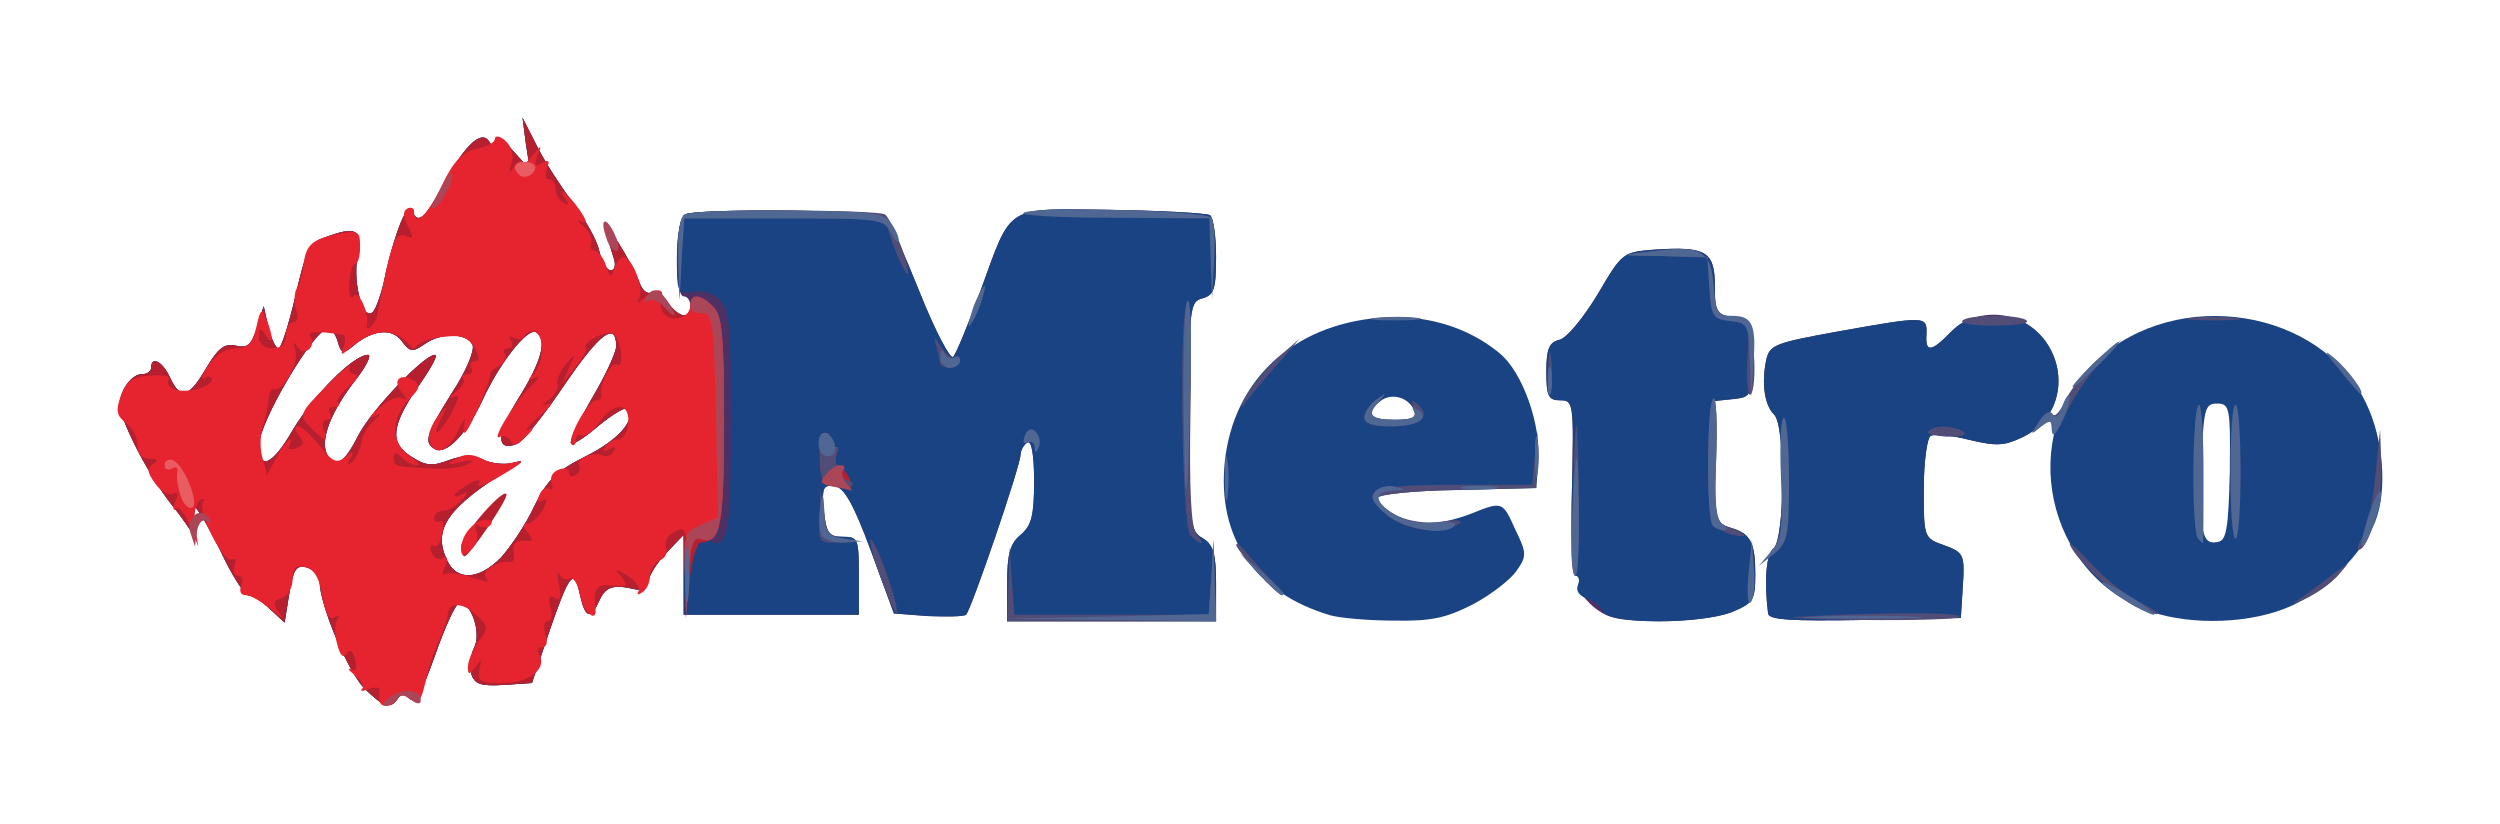 <svg width="170" height="56" viewBox="0 0 170 56" fill="none" xmlns="http://www.w3.org/2000/svg">
<path d="M24.806 46.841C23.706 45.781 21.735 41.141 21.735 39.55C21.735 39.152 21.323 38.711 20.864 38.578C20.131 38.401 19.948 38.711 19.673 40.346L19.352 42.334L18.344 41.406C17.794 40.876 17.152 40.478 16.877 40.478C16.648 40.434 15.96 39.417 15.319 38.136C14.723 36.855 13.944 35.441 13.623 34.955C13.073 34.159 13.027 34.203 13.256 35.617C13.394 36.457 13.348 36.855 13.21 36.501C13.027 36.148 12.34 35.131 11.652 34.292C10.965 33.452 9.819 31.596 9.131 30.182C8.077 28.017 7.985 27.398 8.398 26.515C8.673 25.94 9.177 25.454 9.59 25.454C9.956 25.454 10.277 25.277 10.277 25.012C10.277 24.173 11.056 24.57 11.56 25.675C12.294 27.222 12.844 27.045 14.035 25.012C14.86 23.642 15.273 23.333 16.052 23.51C16.831 23.687 17.106 23.466 17.473 22.273L17.931 20.814L18.252 22.273C18.435 23.024 18.756 23.687 18.939 23.687C19.123 23.687 19.627 22.096 20.085 20.152C20.773 17.103 21.048 16.528 22.01 16.175C24.256 15.335 24.623 15.556 24.302 17.456C23.981 19.356 24.714 21.875 25.356 21.212C25.585 20.991 25.998 19.798 26.227 18.605C26.869 15.733 27.739 13.612 28.014 14.319C28.381 15.291 28.885 14.893 30.031 12.772C31.498 9.988 32.689 8.795 33.239 9.591C33.56 10.121 33.652 10.077 33.652 9.547C33.698 9.105 34.11 9.37 34.843 10.209L36.035 11.535L35.76 9.768L35.531 8L36.539 9.988C37.089 11.093 38.235 12.816 39.014 13.877C39.794 14.938 40.618 16.352 40.756 17.103C40.939 17.81 41.26 18.384 41.535 18.384C41.81 18.384 41.902 17.986 41.718 17.5C40.939 15.026 40.985 14.805 42.039 16.484C42.681 17.5 43.323 18.738 43.506 19.268C43.689 19.754 44.01 20.019 44.285 19.887C44.514 19.754 45.018 20.019 45.385 20.549C46.21 21.654 46.943 21.742 46.943 20.814C46.943 20.461 46.76 20.152 46.485 20.152C45.843 20.152 45.889 14.982 46.577 14.584C47.264 14.142 59.822 14.275 60.235 14.716C60.464 14.893 61.472 17.235 62.527 19.842C63.581 22.494 64.635 24.482 64.818 24.261C65.001 24.084 65.826 22.096 66.651 19.842C68.852 13.789 68.256 14.186 75.589 14.275C79.026 14.319 82.005 14.496 82.281 14.628C82.51 14.805 82.693 16.042 82.693 17.456C82.693 19.666 82.555 20.063 81.776 20.284C80.906 20.505 80.86 20.903 80.86 28.282C80.86 35.573 80.906 36.103 81.776 36.59C82.51 37.031 82.693 37.65 82.693 39.683V42.246H75.589H68.485V39.683C68.485 37.694 68.668 36.987 69.401 36.369C70.135 35.75 70.318 35.087 70.318 32.745C70.318 30.889 70.135 29.917 69.86 30.094C69.631 30.227 69.401 30.624 69.401 30.889C69.401 31.685 66.01 41.539 65.689 41.804C65.506 41.936 64.314 41.936 63.077 41.892L60.785 41.715L59.227 37.473C58.035 34.248 57.393 33.143 56.752 33.054C55.972 32.966 55.881 33.143 56.018 34.734C56.202 36.236 56.339 36.501 57.302 36.501C58.356 36.501 58.402 36.634 58.402 39.152V41.804H52.443H46.485V39.108V36.369L45.385 37.517C44.743 38.18 44.193 39.02 44.102 39.462C44.01 39.904 43.598 40.169 43.231 40.08C41.718 39.727 41.214 39.859 40.756 40.832C40.16 42.157 39.794 42.069 39.427 40.39C39.06 38.534 38.694 39.02 37.319 43.041L36.173 46.443L34.248 46.576C32.689 46.664 32.277 46.532 32.048 45.825C31.91 45.339 32.002 44.543 32.231 44.057C32.781 43.085 32.002 40.787 31.177 41.053C30.948 41.141 30.214 42.732 29.573 44.587C28.656 47.15 28.244 47.902 27.831 47.504C27.464 47.15 27.235 47.15 27.052 47.504C26.548 48.255 26.089 48.078 24.806 46.841ZM34.064 37.915C34.706 37.208 35.76 35.662 36.31 34.468C37.181 32.657 37.823 32.038 39.839 31.022C42.085 29.917 43.323 28.459 42.635 27.796C42.498 27.664 41.627 28.194 40.71 28.945C39.794 29.74 38.968 30.271 38.831 30.138C38.694 30.05 39.335 28.68 40.252 27.089C41.169 25.543 41.902 23.952 41.902 23.554C41.902 21.831 40.802 22.626 38.419 26.117C36.998 28.238 35.531 30.05 35.164 30.182C33.698 30.757 33.743 29.52 35.256 27.089C36.86 24.526 37.227 23.068 36.448 22.582C35.852 22.273 33.927 24.747 32.781 27.266C31.727 29.52 30.306 30.978 29.573 30.536C28.794 30.094 28.977 29.52 30.719 26.736C31.681 25.277 32.277 23.863 32.139 23.466C31.773 22.626 29.985 22.582 28.839 23.422C28.06 23.952 27.877 23.952 27.327 23.201C26.639 22.273 25.31 22.405 23.981 23.554C23.34 24.084 23.202 24.04 22.973 23.245C22.835 22.759 22.56 22.361 22.285 22.361C21.369 22.361 17.61 28.724 17.61 30.271C17.61 32.038 18.527 31.64 19.902 29.254C21.323 26.868 24.027 24.129 25.035 24.129C25.264 24.129 24.944 24.836 24.302 25.675C22.515 27.929 21.735 29.917 22.239 30.889C22.835 31.906 23.385 31.552 24.439 29.475C25.356 27.796 28.839 24.129 29.573 24.129C29.802 24.129 29.344 24.968 28.61 26.029C26.594 28.901 26.456 30.094 27.923 31.022C28.931 31.685 29.389 31.729 30.535 31.287C31.544 30.933 32.185 30.933 32.827 31.243C33.331 31.508 34.202 31.596 34.752 31.508C35.623 31.287 35.669 31.287 34.843 31.773C30.444 34.468 29.389 35.971 30.398 38.092C31.039 39.506 32.552 39.462 34.064 37.915Z" fill="#4D3064"/>
<path d="M108.314 41.229C107.672 40.655 107.214 39.992 107.351 39.683C107.443 39.373 107.351 39.153 107.122 39.153C106.939 39.153 106.801 36.457 106.893 33.187C107.031 27.398 106.985 27.222 106.114 27.222C105.289 27.222 105.151 26.957 105.151 25.277C105.151 23.731 105.335 23.289 106.022 23.112C106.526 23.024 107.672 21.61 108.635 20.019C110.33 17.147 110.33 17.147 112.576 16.97C116.014 16.749 116.61 17.103 116.61 19.445C116.61 21.256 116.701 21.433 117.893 21.566C119.085 21.698 119.13 21.787 119.13 24.35C119.13 26.913 119.085 27.001 117.893 27.133L116.61 27.266V31.42C116.61 35.308 116.655 35.573 117.664 35.883C119.039 36.28 119.36 36.855 119.36 39.064C119.36 40.832 119.222 41.008 117.755 41.627C116.839 41.98 114.776 42.246 112.851 42.246C110.055 42.202 109.322 42.069 108.314 41.229Z" fill="#4D3064"/>
<path d="M120.23 41.715C119.955 39.506 120.093 37.694 120.597 37.296C121.376 36.678 121.422 28.945 120.643 28.194C120.001 27.575 119.772 26.117 120.093 24.526C120.322 23.466 120.597 23.333 124.997 22.538C130.955 21.477 131.047 21.477 131.001 22.714C130.909 23.996 131.322 23.952 132.651 22.582C134.301 20.903 137.234 21.035 138.792 22.847C140.763 25.101 140.213 28.415 137.601 29.696C136.317 30.315 135.813 30.359 133.934 29.917C132.742 29.608 131.551 29.475 131.276 29.652C131.047 29.785 130.817 31.419 130.817 33.231C130.817 36.545 130.817 36.589 132.192 37.075C133.522 37.562 133.613 37.694 133.476 39.815L133.338 42.025L126.83 42.157C121.788 42.245 120.276 42.157 120.23 41.715Z" fill="#4D3064"/>
<path d="M24.806 46.841C23.706 45.781 21.735 41.141 21.735 39.55C21.735 39.152 21.323 38.711 20.864 38.578C20.131 38.401 19.948 38.711 19.673 40.346L19.352 42.334L18.344 41.406C17.794 40.876 17.152 40.478 16.877 40.478C16.648 40.434 15.96 39.417 15.319 38.136C14.723 36.855 13.944 35.441 13.623 34.955C13.073 34.159 13.027 34.203 13.256 35.617C13.394 36.457 13.348 36.855 13.21 36.501C13.027 36.148 12.34 35.131 11.652 34.292C10.965 33.452 9.819 31.596 9.131 30.182C8.077 28.017 7.985 27.398 8.398 26.515C8.673 25.94 9.177 25.454 9.59 25.454C9.956 25.454 10.277 25.277 10.277 25.012C10.277 24.173 11.056 24.57 11.56 25.675C12.294 27.222 12.844 27.045 14.035 25.012C14.86 23.642 15.273 23.333 16.052 23.51C16.831 23.687 17.106 23.466 17.473 22.273L17.931 20.814L18.252 22.273C18.435 23.024 18.756 23.687 18.939 23.687C19.123 23.687 19.627 22.096 20.085 20.152C20.773 17.103 21.048 16.528 22.01 16.175C24.256 15.335 24.623 15.556 24.302 17.456C23.981 19.356 24.714 21.875 25.356 21.212C25.585 20.991 25.998 19.798 26.227 18.605C26.869 15.733 27.739 13.612 28.014 14.319C28.381 15.291 28.885 14.893 30.031 12.772C31.498 9.988 32.689 8.795 33.239 9.591C33.56 10.121 33.652 10.077 33.652 9.547C33.698 9.105 34.11 9.37 34.843 10.209L36.035 11.535L35.76 9.768L35.531 8L36.539 9.988C37.089 11.093 38.235 12.816 39.014 13.877C39.794 14.938 40.618 16.352 40.756 17.103C40.939 17.81 41.26 18.384 41.535 18.384C41.81 18.384 41.902 17.986 41.718 17.5C40.939 15.026 40.985 14.805 42.039 16.484C42.681 17.5 43.323 18.738 43.506 19.268C43.689 19.754 44.01 20.019 44.285 19.887C44.514 19.754 45.018 20.019 45.385 20.549C46.21 21.654 46.943 21.742 46.943 20.814C46.943 19.975 47.585 19.975 48.502 20.859C49.097 21.433 49.235 22.803 49.235 28.724C49.235 33.717 49.052 36.059 48.685 36.413C48.318 36.766 48.318 36.943 48.639 36.943C49.556 36.943 49.693 35.662 49.693 28.326C49.693 22.184 49.602 20.991 48.914 20.373C48.502 19.931 47.723 19.71 47.081 19.842C46.073 20.019 46.027 19.931 46.027 17.456C46.027 15.998 46.256 14.761 46.577 14.584C47.264 14.142 59.822 14.275 60.235 14.716C60.464 14.893 61.472 17.235 62.527 19.842C63.581 22.494 64.635 24.482 64.818 24.261C65.001 24.084 65.826 22.096 66.651 19.842C68.852 13.789 68.256 14.186 75.589 14.275C79.026 14.319 82.005 14.496 82.281 14.628C82.51 14.805 82.693 16.042 82.693 17.456C82.693 19.666 82.555 20.063 81.776 20.284C80.906 20.505 80.86 20.903 80.86 28.282C80.86 35.573 80.906 36.103 81.776 36.59C82.51 37.031 82.693 37.65 82.693 39.683V42.246H75.589H68.485V39.683C68.485 37.694 68.668 36.987 69.401 36.369C70.135 35.75 70.318 35.087 70.318 32.745C70.318 30.889 70.135 29.917 69.86 30.094C69.631 30.227 69.401 30.624 69.401 30.889C69.401 31.685 66.01 41.539 65.689 41.804C65.506 41.936 64.314 41.936 63.077 41.892L60.785 41.715L59.227 37.473C58.035 34.248 57.393 33.143 56.752 33.054C55.972 32.966 55.881 33.143 56.018 34.734C56.202 36.236 56.339 36.501 57.302 36.501C58.356 36.501 58.402 36.634 58.402 39.152V41.804H52.443H46.485V39.108V36.369L45.385 37.517C44.743 38.18 44.193 39.02 44.102 39.462C44.01 39.904 43.598 40.169 43.231 40.08C41.718 39.727 41.214 39.859 40.756 40.832C40.16 42.157 39.794 42.069 39.427 40.39C39.06 38.534 38.694 39.02 37.319 43.041L36.173 46.443L34.248 46.576C32.689 46.664 32.277 46.532 32.048 45.825C31.91 45.339 32.002 44.543 32.231 44.057C32.781 43.085 32.002 40.787 31.177 41.053C30.948 41.141 30.214 42.732 29.573 44.587C28.656 47.15 28.244 47.902 27.831 47.504C27.464 47.15 27.235 47.15 27.052 47.504C26.548 48.255 26.089 48.078 24.806 46.841ZM34.064 37.915C34.706 37.208 35.76 35.662 36.31 34.468C37.181 32.657 37.823 32.038 39.839 31.022C42.085 29.917 43.323 28.459 42.635 27.796C42.498 27.664 41.627 28.194 40.71 28.945C39.794 29.74 38.968 30.271 38.831 30.138C38.694 30.05 39.335 28.68 40.252 27.089C41.169 25.543 41.902 23.952 41.902 23.554C41.902 21.831 40.802 22.626 38.419 26.117C36.998 28.238 35.531 30.05 35.164 30.182C33.698 30.757 33.743 29.52 35.256 27.089C36.86 24.526 37.227 23.068 36.448 22.582C35.852 22.273 33.927 24.747 32.781 27.266C31.727 29.52 30.306 30.978 29.573 30.536C28.794 30.094 28.977 29.52 30.719 26.736C31.681 25.277 32.277 23.863 32.139 23.466C31.773 22.626 29.985 22.582 28.839 23.422C28.06 23.952 27.877 23.952 27.327 23.201C26.639 22.273 25.31 22.405 23.981 23.554C23.34 24.084 23.202 24.04 22.973 23.245C22.835 22.759 22.56 22.361 22.285 22.361C21.369 22.361 17.61 28.724 17.61 30.271C17.61 32.038 18.527 31.64 19.902 29.254C21.323 26.868 24.027 24.129 25.035 24.129C25.264 24.129 24.944 24.836 24.302 25.675C22.515 27.929 21.735 29.917 22.239 30.889C22.835 31.906 23.385 31.552 24.439 29.475C25.356 27.796 28.839 24.129 29.573 24.129C29.802 24.129 29.344 24.968 28.61 26.029C26.594 28.901 26.456 30.094 27.923 31.022C28.931 31.685 29.389 31.729 30.535 31.287C31.544 30.933 32.185 30.933 32.827 31.243C33.331 31.508 34.202 31.596 34.752 31.508C35.623 31.287 35.669 31.287 34.843 31.773C30.444 34.468 29.389 35.971 30.398 38.092C31.039 39.506 32.552 39.462 34.064 37.915Z" fill="#1A4383"/>
<path d="M90.485 41.848C85.352 40.346 82.739 36.545 83.289 31.375C83.885 25.852 87.918 22.096 93.785 21.61C96.81 21.345 99.743 22.184 101.943 23.996C103.547 25.278 104.831 28.945 104.601 31.508L104.464 33.187L99.102 33.32C96.122 33.364 93.693 33.629 93.693 33.85C93.693 34.557 95.71 35.617 97.039 35.617C97.727 35.617 99.056 35.308 99.972 34.955C102.172 34.071 102.172 34.071 103.043 36.015C103.822 37.606 103.822 37.827 103.135 38.799C102.722 39.418 101.393 40.434 100.156 41.097C98.322 42.025 97.36 42.246 94.793 42.202C93.052 42.202 91.127 42.025 90.485 41.848ZM96.168 27.929C95.802 27.001 94.61 26.692 93.876 27.266C92.822 28.106 93.143 28.547 94.839 28.547C96.031 28.547 96.352 28.371 96.168 27.929Z" fill="#1A4383"/>
<path d="M109.001 41.583C108.864 41.229 108.36 40.832 107.901 40.699C107.397 40.522 107.122 40.169 107.306 39.771C107.443 39.462 107.351 39.153 107.168 39.153C106.939 39.153 106.801 36.457 106.893 33.187C107.031 27.398 106.985 27.222 106.114 27.222C105.289 27.222 105.151 26.957 105.151 25.277C105.151 23.731 105.335 23.289 106.022 23.112C106.526 23.024 107.672 21.61 108.635 20.019C110.33 17.147 110.33 17.147 112.576 16.97C116.014 16.749 116.61 17.103 116.61 19.445C116.61 21.256 116.701 21.433 117.893 21.566C119.085 21.698 119.13 21.787 119.13 24.35C119.13 26.913 119.085 27.001 117.893 27.133L116.61 27.266V31.42C116.61 35.308 116.655 35.573 117.664 35.883C119.039 36.28 119.36 36.855 119.36 39.064C119.36 40.832 119.222 41.008 117.755 41.627C115.601 42.467 109.322 42.467 109.001 41.583Z" fill="#1A4383"/>
<path d="M120.23 41.715C119.955 39.506 120.093 37.694 120.597 37.296C121.376 36.678 121.422 28.945 120.643 28.194C120.001 27.575 119.772 26.117 120.093 24.526C120.322 23.465 120.597 23.333 124.997 22.538C130.955 21.477 131.047 21.477 131.001 22.714C130.909 23.996 131.322 23.952 132.651 22.582C133.476 21.742 134.209 21.477 135.63 21.477C140.167 21.477 141.68 27.663 137.601 29.696C136.317 30.315 135.813 30.359 133.934 29.917C132.742 29.608 131.551 29.475 131.276 29.652C131.047 29.784 130.817 31.419 130.817 33.231C130.817 36.545 130.817 36.589 132.192 37.075C133.522 37.561 133.613 37.694 133.476 39.815L133.338 42.024L126.83 42.157C121.788 42.245 120.276 42.157 120.23 41.715Z" fill="#1A4383"/>
<path d="M146.218 41.583C139.114 39.153 137.051 29.52 142.597 24.482C148.097 19.445 157.813 20.991 160.884 27.399C162.076 29.829 162.351 33.32 161.526 35.441C160.655 37.65 158.18 40.125 155.843 41.185C153.139 42.422 149.059 42.555 146.218 41.583ZM151.626 32.083C151.672 27.708 151.626 27.443 150.755 27.443C149.93 27.443 149.839 27.796 149.701 31.596C149.564 36.236 149.747 37.076 150.801 36.855C151.397 36.766 151.534 35.971 151.626 32.083Z" fill="#1A4383"/>
<path d="M24.806 46.841C23.706 45.781 21.735 41.141 21.735 39.55C21.735 39.152 21.323 38.711 20.864 38.578C20.131 38.401 19.948 38.711 19.673 40.346L19.352 42.334L18.344 41.406C17.794 40.876 17.152 40.478 16.877 40.478C16.648 40.434 15.96 39.417 15.319 38.136C14.723 36.855 13.944 35.441 13.623 34.955C13.073 34.159 13.027 34.203 13.256 35.617C13.394 36.457 13.348 36.855 13.21 36.501C13.027 36.148 12.34 35.131 11.652 34.292C10.965 33.452 9.819 31.596 9.131 30.182C8.077 28.017 7.985 27.398 8.398 26.515C8.673 25.94 9.177 25.454 9.59 25.454C9.956 25.454 10.277 25.277 10.277 25.012C10.277 24.173 11.056 24.57 11.56 25.675C12.294 27.222 12.844 27.045 14.035 25.012C14.86 23.642 15.273 23.333 16.052 23.51C16.831 23.687 17.106 23.466 17.473 22.273L17.931 20.814L18.252 22.273C18.435 23.024 18.756 23.687 18.939 23.687C19.123 23.687 19.627 22.096 20.085 20.152C20.773 17.103 21.048 16.528 22.01 16.175C24.256 15.335 24.623 15.556 24.302 17.456C23.981 19.356 24.714 21.875 25.356 21.212C25.585 20.991 25.998 19.798 26.227 18.605C26.869 15.733 27.739 13.612 28.014 14.319C28.381 15.291 28.885 14.893 30.031 12.772C31.498 9.988 32.689 8.795 33.239 9.591C33.56 10.121 33.652 10.077 33.652 9.547C33.698 9.105 34.11 9.37 34.843 10.209L36.035 11.535L35.76 9.768L35.531 8L36.539 9.988C37.089 11.093 38.235 12.816 39.014 13.877C39.794 14.938 40.618 16.352 40.756 17.103C40.939 17.81 41.26 18.384 41.535 18.384C41.81 18.384 41.902 17.986 41.718 17.5C40.939 15.026 40.985 14.805 42.039 16.484C42.681 17.5 43.323 18.738 43.506 19.268C43.689 19.754 44.01 20.019 44.285 19.887C44.514 19.754 45.018 20.019 45.385 20.549C46.21 21.654 46.943 21.742 46.943 20.814C46.943 19.975 47.585 19.975 48.502 20.859C49.097 21.433 49.235 22.803 49.235 28.724C49.235 35.883 49.052 36.81 47.631 36.899C47.402 36.899 47.035 38.092 46.898 39.462L46.623 42.025L46.577 39.197L46.485 36.369L45.385 37.517C44.743 38.18 44.193 39.02 44.102 39.462C44.01 39.904 43.598 40.169 43.231 40.08C41.718 39.727 41.214 39.859 40.756 40.832C40.16 42.157 39.794 42.069 39.427 40.39C39.06 38.534 38.694 39.02 37.319 43.041L36.173 46.443L34.248 46.576C32.689 46.664 32.277 46.532 32.048 45.825C31.91 45.339 32.002 44.543 32.231 44.057C32.781 43.085 32.002 40.787 31.177 41.053C30.948 41.141 30.214 42.732 29.573 44.587C28.656 47.15 28.244 47.902 27.831 47.504C27.464 47.15 27.235 47.15 27.052 47.504C26.548 48.255 26.089 48.078 24.806 46.841ZM34.064 37.915C34.706 37.208 35.76 35.662 36.31 34.468C37.181 32.657 37.823 32.038 39.839 31.022C42.085 29.917 43.323 28.459 42.635 27.796C42.498 27.664 41.627 28.194 40.71 28.945C39.794 29.74 38.968 30.271 38.831 30.138C38.694 30.05 39.335 28.68 40.252 27.089C41.169 25.543 41.902 23.952 41.902 23.554C41.902 21.831 40.802 22.626 38.419 26.117C36.998 28.238 35.531 30.05 35.164 30.182C33.698 30.757 33.743 29.52 35.256 27.089C36.86 24.526 37.227 23.068 36.448 22.582C35.852 22.273 33.927 24.747 32.781 27.266C31.727 29.52 30.306 30.978 29.573 30.536C28.794 30.094 28.977 29.52 30.719 26.736C31.681 25.277 32.277 23.863 32.139 23.466C31.773 22.626 29.985 22.582 28.839 23.422C28.06 23.952 27.877 23.952 27.327 23.201C26.639 22.273 25.31 22.405 23.981 23.554C23.34 24.084 23.202 24.04 22.973 23.245C22.835 22.759 22.56 22.361 22.285 22.361C21.369 22.361 17.61 28.724 17.61 30.271C17.61 32.038 18.527 31.64 19.902 29.254C21.323 26.868 24.027 24.129 25.035 24.129C25.264 24.129 24.944 24.836 24.302 25.675C22.515 27.929 21.735 29.917 22.239 30.889C22.835 31.906 23.385 31.552 24.439 29.475C25.356 27.796 28.839 24.129 29.573 24.129C29.802 24.129 29.344 24.968 28.61 26.029C26.594 28.901 26.456 30.094 27.923 31.022C28.931 31.685 29.389 31.729 30.535 31.287C31.544 30.933 32.185 30.933 32.827 31.243C33.331 31.508 34.202 31.596 34.752 31.508C35.623 31.287 35.669 31.287 34.843 31.773C30.444 34.468 29.389 35.971 30.398 38.092C31.039 39.506 32.552 39.462 34.064 37.915Z" fill="#B6202E"/>
<path d="M31.36 37.164C31.36 36.457 34.111 33.275 34.431 33.585C34.661 33.806 31.91 37.827 31.589 37.827C31.452 37.827 31.36 37.517 31.36 37.164Z" fill="#B6202E"/>
<path d="M56.752 33.055C55.973 32.966 55.789 32.569 55.744 31.199C55.698 30.182 55.881 29.431 56.156 29.431C56.431 29.431 56.523 29.741 56.385 30.138C56.202 30.58 56.294 30.713 56.66 30.492C57.027 30.271 57.073 30.403 56.89 30.889C56.752 31.331 56.798 31.64 56.981 31.64C57.348 31.64 58.127 33.01 57.852 33.143C57.761 33.187 57.302 33.143 56.752 33.055Z" fill="#B6202E"/>
<path d="M68.576 39.727L68.668 37.164L68.806 39.506L68.989 41.803H75.589H82.189L82.372 39.285L82.51 36.722L82.601 39.506L82.693 42.245H75.589H68.485L68.576 39.727Z" fill="#514D77"/>
<path d="M122.339 41.936C127.885 41.627 133.476 41.627 133.247 41.936C133.155 42.113 130.13 42.201 126.555 42.157C122.98 42.113 121.101 42.025 122.339 41.936Z" fill="#514D77"/>
<path d="M59.822 39.108C59.272 37.562 59.043 36.501 59.272 36.722C59.776 37.252 61.197 41.45 60.968 41.671C60.877 41.759 60.372 40.611 59.822 39.108Z" fill="#514D77"/>
<path d="M145.256 41.273C143.926 40.61 141.359 38.224 140.809 37.164C140.534 36.678 141.084 37.12 142.047 38.18C142.964 39.196 144.477 40.434 145.439 40.92C146.356 41.362 146.906 41.759 146.631 41.759C146.402 41.759 145.76 41.538 145.256 41.273Z" fill="#514D77"/>
<path d="M156.209 40.831C156.667 40.522 157.722 39.771 158.501 39.152C159.876 38.136 159.876 38.092 159.005 39.108C158.501 39.683 157.492 40.39 156.713 40.743C155.888 41.097 155.705 41.141 156.209 40.831Z" fill="#514D77"/>
<path d="M85.489 38.931C84.71 38.047 84.068 37.208 84.068 37.075C84.068 36.898 84.206 36.943 84.435 37.208C84.618 37.429 85.352 38.268 86.085 39.064C86.864 39.815 87.323 40.478 87.185 40.478C87.048 40.478 86.268 39.771 85.489 38.931Z" fill="#514D77"/>
<path d="M106.893 35.087C107.122 27.663 107.259 26.912 107.351 33.099C107.397 36.413 107.305 39.152 107.122 39.152C106.893 39.152 106.801 37.297 106.893 35.087Z" fill="#514D77"/>
<path d="M160.7 36.413C160.975 35.838 161.388 34.026 161.526 32.303L161.846 29.21L161.938 31.773C161.984 34.071 161.067 37.385 160.38 37.385C160.242 37.385 160.38 36.943 160.7 36.413Z" fill="#514D77"/>
<path d="M55.743 35.087L55.789 33.187L55.973 34.822C56.156 36.192 56.339 36.457 57.394 36.634C58.494 36.81 58.494 36.81 57.165 36.899C55.652 36.943 55.652 36.899 55.743 35.087Z" fill="#514D77"/>
<path d="M80.952 36.413C80.356 35.838 80.127 20.814 80.768 20.461C80.952 20.328 81.043 23.731 80.952 27.973C80.86 33.408 80.998 35.882 81.364 36.324C82.006 37.075 81.731 37.164 80.952 36.413Z" fill="#514D77"/>
<path d="M116.976 36.015C116.289 35.661 116.151 34.91 116.151 31.419C116.151 29.122 116.289 27.177 116.518 27.089C116.701 26.956 116.793 28.812 116.701 31.198L116.564 35.529L117.847 35.971C118.535 36.236 118.81 36.457 118.443 36.457C118.077 36.457 117.389 36.28 116.976 36.015Z" fill="#514D77"/>
<path d="M94.335 35.043C92.318 33.364 93.189 32.966 98.964 32.966H104.189L104.372 31.11L104.555 29.21L104.51 31.198L104.464 33.187L99.101 33.319C96.076 33.364 93.693 33.629 93.693 33.85C93.693 34.822 96.031 35.75 97.91 35.485C99.147 35.308 99.606 35.396 99.147 35.661C97.956 36.368 95.618 36.103 94.335 35.043Z" fill="#514D77"/>
<path d="M56.752 33.055C55.972 32.966 55.789 32.569 55.743 31.199C55.697 30.182 55.881 29.431 56.156 29.431C56.431 29.431 56.523 29.741 56.385 30.138C56.202 30.58 56.293 30.713 56.66 30.492C57.027 30.271 57.073 30.403 56.889 30.889C56.752 31.331 56.798 31.64 57.073 31.64C57.348 31.64 57.439 31.817 57.302 32.038C57.118 32.259 57.302 32.524 57.577 32.657C58.448 32.922 57.852 33.231 56.752 33.055Z" fill="#514D77"/>
<path d="M131.138 29.343C131.413 28.901 132.743 28.901 133.476 29.343C133.843 29.564 133.43 29.696 132.468 29.696C131.597 29.652 131.001 29.519 131.138 29.343Z" fill="#514D77"/>
<path d="M139.526 29.254C139.526 28.547 139.435 28.503 138.747 29.033C138.059 29.608 138.059 29.564 138.655 28.68C139.022 28.105 139.389 27.884 139.572 28.149C139.71 28.415 140.076 28.017 140.397 27.31C140.718 26.603 141.727 25.321 142.643 24.526L144.339 23.024L142.873 24.57C142.093 25.41 140.993 27.001 140.489 28.105C139.985 29.21 139.526 29.74 139.526 29.254Z" fill="#514D77"/>
<path d="M92.776 28.371C92.776 28.061 93.143 27.487 93.601 27.178C94.243 26.692 94.289 26.692 93.831 27.222C92.868 28.238 93.143 28.547 94.839 28.547C96.123 28.547 96.352 28.415 96.123 27.796C95.893 27.178 95.985 27.133 96.443 27.531C97.36 28.326 96.535 28.989 94.564 28.989C93.372 28.989 92.776 28.812 92.776 28.371Z" fill="#514D77"/>
<path d="M84.71 27.001C85.076 26.294 86.039 25.101 86.864 24.349L88.377 23.024L86.818 24.835C85.947 25.808 84.939 27.001 84.618 27.487C84.297 27.928 84.343 27.752 84.71 27.001Z" fill="#514D77"/>
<path d="M105.289 25.233C105.289 24.04 105.381 23.554 105.472 24.261C105.564 24.924 105.564 25.896 105.472 26.47C105.381 27.001 105.289 26.47 105.289 25.233Z" fill="#514D77"/>
<path d="M118.809 24.57C118.993 22.008 118.947 21.963 117.664 21.831C116.472 21.698 116.38 21.521 116.243 19.621L116.105 17.5L113.034 17.412C109.964 17.368 109.964 17.368 112.255 17.103C115.739 16.661 116.334 17.014 116.518 19.4C116.655 21.212 116.793 21.433 117.893 21.566C119.039 21.698 119.13 21.875 119.268 24.084C119.359 25.41 119.268 26.647 119.039 26.824C118.855 27.001 118.764 26.029 118.809 24.57Z" fill="#514D77"/>
<path d="M63.901 24.615C63.901 24.394 63.764 23.819 63.626 23.377C63.489 22.847 63.58 22.936 63.993 23.598C64.36 24.129 64.772 24.438 64.956 24.305C65.139 24.129 65.276 24.217 65.276 24.482C65.276 24.791 64.956 25.012 64.589 25.012C64.222 25.012 63.901 24.836 63.901 24.615Z" fill="#514D77"/>
<path d="M133.43 21.831C133.522 21.61 134.53 21.477 135.63 21.477C136.73 21.477 137.739 21.61 137.831 21.831C137.968 22.007 136.96 22.14 135.63 22.14C134.301 22.14 133.292 22.007 133.43 21.831Z" fill="#514D77"/>
<path d="M149.059 21.61C149.839 21.521 151.214 21.521 152.039 21.61C152.818 21.698 152.177 21.787 150.526 21.787C148.876 21.787 148.234 21.698 149.059 21.61Z" fill="#514D77"/>
<path d="M46.118 17.633C46.072 15.954 46.21 14.761 46.577 14.584C47.172 14.23 59.593 14.23 60.189 14.584C60.418 14.761 60.922 15.777 61.335 16.926C61.747 18.075 61.885 18.826 61.656 18.605C61.427 18.34 61.014 17.412 60.693 16.528L60.143 14.849H53.36H46.531L46.347 17.633L46.21 20.373L46.118 17.633Z" fill="#514D77"/>
<path d="M25.814 47.681C25.768 47.46 25.768 47.15 25.814 46.929C25.86 46.709 25.539 46.709 25.081 46.841C24.669 47.018 24.439 47.018 24.623 46.841C24.806 46.664 24.577 46.267 24.119 45.913C23.706 45.56 23.569 45.383 23.889 45.515C24.21 45.692 24.302 45.471 24.164 44.853C23.981 44.234 23.798 44.101 23.569 44.455C23.339 44.808 23.11 44.543 22.927 43.792C22.744 43.173 22.744 42.422 22.927 42.157C23.11 41.848 23.064 41.804 22.744 41.98C22.377 42.201 22.102 41.671 21.919 40.522C21.735 39.329 21.369 38.711 20.773 38.578C20.085 38.401 19.902 38.578 19.902 39.373C19.902 39.948 19.581 40.522 19.169 40.655C18.527 40.876 18.527 41.052 19.031 41.715C19.352 42.113 19.123 42.025 18.481 41.494C17.839 40.92 17.06 40.478 16.739 40.478C16.373 40.478 16.235 40.213 16.419 39.815C16.556 39.462 16.464 39.152 16.189 39.152C15.914 39.152 15.823 38.843 15.96 38.445C16.098 38.092 16.052 37.915 15.777 38.048C15.227 38.357 13.394 34.778 13.806 34.159C13.944 33.894 13.852 33.85 13.577 34.027C13.302 34.203 13.164 34.955 13.256 35.75L13.485 37.164L12.889 35.706C12.569 34.91 12.156 34.38 11.973 34.601C11.744 34.778 11.744 34.557 11.927 34.115C12.156 33.541 12.11 33.364 11.744 33.585C11.469 33.717 10.919 33.408 10.552 32.878C10.002 32.127 9.956 31.817 10.414 31.552C10.781 31.331 10.735 31.198 10.185 31.198C9.635 31.198 9.36 30.845 9.36 30.271C9.36 29.74 8.994 29.078 8.581 28.768C7.939 28.282 7.848 27.973 8.214 26.912C8.581 25.94 8.994 25.631 10.231 25.543C11.102 25.454 11.652 25.587 11.469 25.808C11.331 26.073 11.469 26.338 11.835 26.47C12.66 26.78 14.402 26.338 14.402 25.808C14.402 25.587 14.173 25.543 13.898 25.719C13.623 25.852 13.76 25.498 14.173 24.835C14.631 24.128 15.41 23.687 16.006 23.687C16.831 23.687 17.152 23.377 17.427 22.273C17.702 20.991 17.794 20.947 18.114 21.698C18.619 22.935 18.573 23.598 18.069 22.803C17.702 22.228 17.61 22.273 17.61 22.935C17.61 23.377 17.977 23.687 18.527 23.687C19.123 23.687 19.444 23.377 19.444 22.803C19.444 22.317 19.673 21.919 19.948 21.919C20.223 21.919 20.314 21.521 20.131 21.035C19.994 20.549 19.994 19.931 20.177 19.621C20.36 19.312 20.589 18.605 20.635 17.986C20.819 16.617 21.231 16.263 23.018 15.91C24.393 15.644 24.485 15.733 24.485 16.793C24.485 17.412 24.348 17.942 24.164 17.942C23.935 17.942 23.798 18.561 23.752 19.312C23.706 20.063 23.843 20.417 24.027 20.152C24.348 19.621 25.127 21.256 24.944 22.14C24.898 22.361 25.035 22.405 25.218 22.228C25.402 22.052 25.631 21.654 25.677 21.345C25.723 21.035 25.998 19.666 26.273 18.296C26.731 16.307 27.006 15.821 27.556 16.042C28.152 16.263 28.152 16.175 27.739 15.379C27.418 14.761 27.373 14.363 27.693 14.186C27.923 14.054 28.152 14.142 28.152 14.363C28.152 15.512 29.068 14.672 30.031 12.64C30.856 10.916 31.452 10.342 32.414 10.121C33.102 9.988 33.652 9.679 33.652 9.458C33.652 9.193 33.972 9.237 34.339 9.547C34.752 9.9 34.935 10.474 34.797 11.049C34.568 11.8 34.614 11.844 34.981 11.314C35.256 10.96 35.485 10.828 35.485 11.049C35.485 11.314 35.806 11.093 36.172 10.607C36.86 9.812 36.86 9.812 36.539 10.607C36.31 11.27 36.402 11.358 36.86 11.093C37.318 10.828 37.41 10.916 37.181 11.447C37.043 11.889 37.089 12.198 37.318 12.198C37.593 12.198 37.777 12.463 37.777 12.816C37.777 13.17 38.006 13.612 38.327 13.789C38.648 13.965 38.693 13.921 38.51 13.612C37.822 12.551 38.602 13.126 39.381 14.23C39.931 15.026 39.977 15.291 39.564 15.07C39.197 14.937 39.243 15.026 39.656 15.379C40.068 15.689 40.297 16.219 40.206 16.528C40.068 16.793 40.206 17.058 40.435 17.058C40.664 17.058 41.031 17.5 41.214 18.075C41.489 18.914 41.581 18.914 41.764 18.296C41.856 17.854 42.177 17.5 42.406 17.5C43.002 17.5 43.827 19.666 43.46 20.284C43.231 20.638 43.368 20.638 43.781 20.284C44.56 19.533 45.247 19.577 44.972 20.328C44.835 20.638 44.927 21.124 45.202 21.389C45.797 21.963 46.943 21.566 46.943 20.77C46.943 19.931 47.631 19.975 48.502 20.859C49.097 21.433 49.235 22.803 49.235 28.724C49.235 35.882 48.96 37.164 47.585 36.634C47.127 36.501 46.943 37.075 46.806 39.02C46.622 41.494 46.622 41.494 46.668 38.622C46.714 35.927 46.668 35.75 45.889 36.148C45.385 36.368 45.156 36.855 45.293 37.208C45.431 37.562 45.247 37.959 44.881 38.092C44.514 38.269 44.193 38.711 44.193 39.152C44.193 39.638 43.964 40.124 43.643 40.301C43.368 40.478 43.277 40.434 43.414 40.213C43.552 39.948 43.231 39.506 42.681 39.152C41.81 38.622 41.718 38.666 42.268 39.241C42.727 39.815 42.681 39.904 41.672 39.815C40.572 39.683 40.343 39.992 40.481 41.273C40.664 42.466 39.702 41.715 39.427 40.434C39.289 39.683 38.968 39.197 38.739 39.329C38.51 39.506 38.189 39.329 38.052 39.064C37.914 38.755 37.868 39.064 38.006 39.727C38.189 40.655 38.097 40.92 37.731 40.655C37.318 40.434 37.273 40.611 37.41 41.273C37.593 41.804 37.502 42.245 37.227 42.245C36.998 42.245 36.952 42.643 37.089 43.129C37.273 43.66 37.181 44.013 36.86 44.013C36.585 44.013 36.493 44.19 36.631 44.455C37.273 45.427 36.035 46.443 34.202 46.443C32.643 46.443 32.46 46.311 32.598 45.56C32.781 44.808 32.735 44.808 32.323 45.339C31.91 45.913 31.818 45.913 31.818 45.339C31.818 44.941 32.139 44.19 32.552 43.615C33.239 42.687 33.239 42.555 32.323 41.759C31.406 40.92 30.443 40.964 30.443 41.804C30.443 42.025 30.214 42.732 29.893 43.439C29.298 44.853 29.343 44.676 28.885 46.576C28.61 47.725 28.381 47.946 27.923 47.548C27.51 47.194 27.235 47.194 27.006 47.548C26.685 48.078 25.906 48.167 25.814 47.681ZM33.01 39.197C32.735 38.799 34.018 38.048 34.706 38.224C34.889 38.269 35.027 37.915 34.935 37.517C34.843 36.987 35.072 36.722 35.623 36.766C36.264 36.855 36.31 36.722 35.898 36.236C35.531 35.794 35.531 35.617 35.852 35.617C36.127 35.617 36.585 35.175 36.906 34.689C37.227 34.027 37.273 33.85 36.906 34.027C36.585 34.248 36.493 34.071 36.677 33.673C36.814 33.275 37.135 33.099 37.364 33.231C37.593 33.364 37.639 33.187 37.502 32.834C37.364 32.48 37.593 32.082 37.96 31.95C38.373 31.773 38.693 31.861 38.693 32.127C38.693 32.392 38.922 32.436 39.152 32.303C39.427 32.127 39.518 31.861 39.381 31.64C39.106 31.198 40.435 30.668 40.985 30.978C41.214 31.11 41.535 30.978 41.718 30.712C41.947 30.359 41.856 30.315 41.443 30.536C41.031 30.757 40.939 30.712 41.168 30.403C41.352 30.094 41.764 29.873 42.039 29.873C42.36 29.873 42.681 29.387 42.727 28.768C42.818 27.31 41.718 27.31 40.71 28.768C40.297 29.387 39.793 29.74 39.564 29.608C39.335 29.475 39.152 29.608 39.152 29.917C39.152 30.226 39.014 30.359 38.877 30.226C38.51 29.873 39.977 27.222 40.527 27.222C40.802 27.222 40.939 27.089 40.893 26.912C40.71 26.205 41.535 24.57 41.947 24.791C42.498 25.145 42.268 23.112 41.718 22.715C41.26 22.405 39.564 23.245 39.839 23.687C39.931 23.819 39.564 24.438 39.106 25.012L38.189 26.117L38.693 25.012C39.197 23.952 39.152 23.952 38.464 24.791C38.097 25.233 37.822 25.852 37.914 26.117C38.006 26.338 37.777 26.824 37.364 27.133C36.768 27.619 36.768 27.663 37.318 27.443C37.685 27.266 37.41 27.708 36.631 28.326C35.898 28.989 35.577 29.387 35.943 29.21C36.356 28.989 36.31 29.166 35.76 29.696C35.164 30.315 34.843 30.359 34.706 29.961C34.568 29.696 34.293 29.564 34.018 29.696C33.285 30.138 34.981 27.31 36.081 26.294C36.631 25.763 36.768 25.498 36.402 25.675C35.852 25.94 35.806 25.896 36.31 25.41C36.952 24.747 37.043 22.98 36.447 22.582C36.218 22.449 35.898 22.538 35.714 22.803C35.531 23.068 35.21 23.112 34.935 22.98C34.614 22.803 34.568 22.891 34.752 23.156C34.935 23.466 34.843 23.687 34.568 23.687C34.293 23.687 34.156 23.863 34.339 24.084C34.477 24.349 34.293 24.659 33.927 24.88C33.56 25.056 33.285 25.322 33.331 25.454C33.422 25.808 31.864 29.431 31.589 29.431C31.498 29.431 31.498 29.078 31.589 28.68C31.727 28.238 31.498 28.547 31.131 29.343C30.398 30.801 29.435 31.066 29.16 29.829C29.114 29.475 29.389 28.812 29.756 28.326C30.489 27.487 30.489 27.487 29.985 28.459C29.252 29.961 29.848 29.608 30.718 28.061C31.223 27.045 31.268 26.78 30.81 27.001C30.489 27.133 30.581 27.001 30.993 26.647C31.452 26.294 31.681 25.896 31.498 25.763C31.36 25.587 31.452 25.454 31.773 25.454C32.093 25.454 32.185 25.277 32.048 25.012C31.91 24.791 32.002 24.57 32.277 24.57C32.643 24.57 32.643 24.305 32.277 23.642C31.864 22.98 31.406 22.759 30.306 22.891C29.481 22.935 28.656 23.201 28.381 23.466C28.152 23.731 27.968 23.819 28.014 23.731C28.106 23.642 27.739 23.289 27.281 22.935C26.318 22.317 25.218 22.538 23.889 23.598C23.156 24.217 23.11 24.217 23.385 23.554C23.523 23.156 23.477 22.759 23.294 22.759C21.552 22.494 20.864 22.538 21.093 22.847C21.552 23.554 20.727 24.261 20.268 23.642C19.948 23.156 19.902 23.245 20.085 23.819C20.36 24.659 19.26 26.647 18.619 26.47C18.435 26.382 18.298 26.691 18.252 27.133C18.252 27.531 18.069 28.326 17.885 28.901C17.702 29.475 17.656 30.447 17.839 31.11L18.16 32.303L18.802 31.11C19.169 30.403 19.581 29.873 19.718 29.873C19.856 29.873 19.81 30.05 19.673 30.315C19.535 30.58 19.718 30.624 20.131 30.491C20.681 30.271 20.727 30.094 20.314 29.608C20.039 29.254 19.994 28.989 20.223 28.989C20.498 28.989 21.139 29.564 21.735 30.315C22.606 31.419 22.927 31.552 23.477 31.066C24.073 30.624 24.119 30.668 23.798 31.198C23.569 31.64 23.569 31.729 23.935 31.419C24.21 31.198 24.485 30.58 24.577 30.094C24.623 29.608 25.035 28.945 25.402 28.636C25.998 28.105 25.998 28.061 25.402 28.326C25.035 28.503 25.218 28.194 25.814 27.708C26.364 27.177 27.098 26.912 27.418 27.089C27.693 27.266 27.693 27.089 27.327 26.691C26.639 25.896 27.189 25.322 28.106 25.852C28.61 26.161 28.564 26.426 27.877 27.089C26.593 28.326 26.548 30.094 27.785 30.933C28.335 31.331 28.61 31.64 28.335 31.64C28.106 31.64 27.648 31.419 27.327 31.11C26.914 30.712 26.777 30.712 26.777 31.11C26.777 31.729 26.823 31.729 29.298 31.861C30.306 31.95 31.452 31.773 31.818 31.552C32.323 31.287 32.185 31.243 31.36 31.419C30.398 31.64 30.352 31.596 30.993 31.198C31.589 30.845 32.093 30.845 32.781 31.198C33.331 31.508 34.156 31.64 34.614 31.508C35.898 31.198 35.668 31.419 33.835 32.48C32.964 33.01 32.368 33.187 32.552 32.922C32.735 32.568 32.552 32.568 31.864 32.922C31.36 33.231 30.902 33.541 30.902 33.673C30.902 33.806 31.177 33.761 31.498 33.585C31.864 33.364 31.864 33.496 31.406 33.982C31.085 34.38 30.489 34.734 30.168 34.734C29.802 34.734 29.527 34.955 29.527 35.22C29.527 35.441 29.71 35.573 29.939 35.441C30.123 35.308 30.214 35.706 30.077 36.28C29.985 36.899 29.71 37.252 29.481 37.12C29.252 36.987 29.206 37.208 29.343 37.562C29.481 37.959 29.848 38.136 30.123 37.959C30.443 37.782 30.489 37.959 30.26 38.534C30.077 38.976 30.077 39.241 30.214 39.064C30.352 38.931 31.039 38.976 31.727 39.152C32.414 39.373 33.01 39.55 33.102 39.55C33.193 39.594 33.148 39.417 33.01 39.197Z" fill="#E52430"/>
<path d="M31.36 37.34C31.36 36.413 32.139 35.485 32.919 35.352C33.331 35.308 33.56 35.441 33.377 35.661C33.24 35.882 32.919 35.926 32.644 35.794C32.323 35.573 32.231 35.75 32.414 36.192C32.552 36.545 32.369 37.12 32.002 37.385C31.498 37.827 31.36 37.827 31.36 37.34Z" fill="#E52430"/>
<path d="M21.094 29.034C20.315 28.194 20.36 28.106 22.194 26.25C23.248 25.189 23.982 24.615 23.799 24.924C23.661 25.189 23.799 25.454 24.119 25.454C24.486 25.499 24.303 25.808 23.707 26.294C23.157 26.736 22.836 27.222 22.973 27.399C23.157 27.531 23.019 27.664 22.698 27.664C22.378 27.664 22.286 27.885 22.423 28.106C22.561 28.371 22.515 28.547 22.24 28.547C21.965 28.547 21.873 28.857 22.011 29.21C22.378 30.094 22.057 30.05 21.094 29.034Z" fill="#E52430"/>
<path d="M26.548 47.371C27.465 46.753 28.611 46.885 28.611 47.636C28.611 47.902 28.336 47.902 27.969 47.592C27.511 47.239 27.235 47.195 27.006 47.548C26.869 47.769 26.502 47.99 26.181 47.99C25.906 47.99 26.09 47.725 26.548 47.371Z" fill="#AB4658"/>
<path d="M46.577 39.108C46.485 36.369 46.577 36.148 47.631 35.706L48.823 35.175L48.685 28.238C48.548 21.919 48.456 21.256 47.768 21.3C47.31 21.345 46.943 21.124 46.943 20.77C46.943 19.931 47.631 19.975 48.502 20.859C49.098 21.433 49.235 22.803 49.235 28.724C49.235 35.883 48.96 37.164 47.585 36.634C47.127 36.501 46.943 37.12 46.806 39.241L46.668 42.025L46.577 39.108Z" fill="#AB4658"/>
<path d="M12.936 36.192C12.661 35.131 13.669 34.38 14.22 35.264C14.403 35.529 14.357 35.617 14.036 35.441C13.761 35.264 13.486 35.573 13.394 36.148L13.257 37.164L12.936 36.192Z" fill="#AB4658"/>
<path d="M56.66 33.099C55.789 32.922 55.697 32.789 56.156 32.259C56.431 31.905 56.889 31.64 57.164 31.64C57.439 31.64 57.485 31.773 57.348 31.95C57.164 32.082 57.256 32.48 57.531 32.834C57.806 33.143 57.989 33.364 57.898 33.364C57.806 33.319 57.256 33.187 56.66 33.099Z" fill="#AB4658"/>
<path d="M45.11 20.814C44.789 20.461 44.331 20.284 44.056 20.461C43.781 20.593 43.735 20.505 43.918 20.24C44.377 19.489 44.789 19.577 45.477 20.593C46.119 21.61 45.935 21.742 45.11 20.814Z" fill="#AB4658"/>
<path d="M41.215 16.13C40.756 14.805 41.215 14.672 41.81 15.954C42.086 16.572 42.131 17.058 41.902 17.058C41.673 17.058 41.352 16.66 41.215 16.13Z" fill="#AB4658"/>
<path d="M29.802 13.126C30.215 12.374 30.581 11.756 30.673 11.756C31.04 11.756 30.26 13.523 29.71 14.009C29.252 14.363 29.252 14.142 29.802 13.126Z" fill="#AB4658"/>
<path d="M75.222 41.936L82.189 41.759L82.372 39.241L82.51 36.722L82.602 39.506L82.693 42.245L75.498 42.157L68.256 42.069L75.222 41.936Z" fill="#516793"/>
<path d="M123.393 41.936C125.18 41.848 128.205 41.848 130.038 41.936C131.826 41.98 130.359 42.069 126.693 42.069C123.026 42.069 121.559 41.98 123.393 41.936Z" fill="#516793"/>
<path d="M46.623 38.931C46.623 37.252 46.715 36.589 46.806 37.517C46.898 38.401 46.898 39.815 46.806 40.611C46.715 41.362 46.623 40.655 46.623 38.931Z" fill="#516793"/>
<path d="M144.751 40.964C143.926 40.478 143.147 39.904 142.963 39.639C142.734 39.241 145.668 40.964 146.355 41.627C146.814 42.025 146.08 41.76 144.751 40.964Z" fill="#516793"/>
<path d="M118.901 39.02L119.13 36.722L119.268 38.666C119.36 39.727 119.268 40.743 119.039 40.964C118.855 41.141 118.764 40.301 118.901 39.02Z" fill="#516793"/>
<path d="M85.627 39.064L84.297 37.606L85.81 38.887C86.589 39.638 87.277 40.257 87.277 40.345C87.277 40.699 86.91 40.39 85.627 39.064Z" fill="#516793"/>
<path d="M106.893 35.971C107.122 30.138 107.305 29.564 107.351 34.424C107.397 37.032 107.305 39.153 107.122 39.153C106.893 39.153 106.801 37.694 106.893 35.971Z" fill="#516793"/>
<path d="M120.414 37.517C121.147 36.722 121.239 35.926 121.101 32.392C121.01 30.094 121.101 28.282 121.33 28.415C121.514 28.503 121.651 30.447 121.651 32.701C121.651 36.413 121.56 36.899 120.643 37.65L119.589 38.489L120.414 37.517Z" fill="#516793"/>
<path d="M161.021 35.176C161.434 33.983 161.801 33.231 161.892 33.452C162.076 33.938 161.113 36.855 160.655 37.12C160.471 37.252 160.655 36.369 161.021 35.176Z" fill="#516793"/>
<path d="M55.835 36.324C55.697 35.971 55.651 35.131 55.789 34.424C55.926 33.364 55.972 33.408 56.064 34.822C56.11 36.236 56.293 36.457 57.393 36.634L58.631 36.81L57.347 36.899C56.614 36.899 55.972 36.678 55.835 36.324Z" fill="#516793"/>
<path d="M149.472 36.634C149.013 36.236 149.059 27.752 149.518 27.531C149.701 27.399 149.839 29.475 149.839 32.127C149.839 34.778 149.839 36.943 149.793 36.943C149.793 36.943 149.609 36.811 149.472 36.634Z" fill="#516793"/>
<path d="M151.671 32.083C151.671 29.475 151.809 27.399 152.038 27.531C152.221 27.619 152.359 29.696 152.359 32.083C152.359 34.469 152.221 36.545 152.038 36.634C151.809 36.766 151.671 34.69 151.671 32.083Z" fill="#516793"/>
<path d="M94.289 34.999C93.326 34.159 93.143 33.806 93.51 33.408C93.831 33.099 94.427 32.966 94.885 33.099C95.618 33.275 95.573 33.319 94.748 33.364C93.372 33.408 93.418 34.115 94.839 34.999C95.527 35.441 96.581 35.661 97.544 35.529C98.415 35.441 99.011 35.529 98.919 35.706C98.415 36.501 95.573 36.015 94.289 34.999Z" fill="#516793"/>
<path d="M116.472 35.75C116.014 35.352 116.06 27.31 116.518 27.089C116.702 26.956 116.793 28.768 116.702 31.066C116.564 34.248 116.702 35.396 117.16 35.662C117.481 35.883 117.527 36.059 117.252 36.059C116.977 36.059 116.61 35.927 116.472 35.75Z" fill="#516793"/>
<path d="M80.493 28.238C80.447 24.084 80.539 20.549 80.768 20.461C80.952 20.328 81.043 22.538 80.952 25.366C80.768 34.91 80.585 35.883 80.493 28.238Z" fill="#516793"/>
<path d="M83.289 32.525C83.289 31.199 83.381 30.624 83.472 31.331C83.564 31.994 83.564 33.055 83.472 33.762C83.381 34.425 83.289 33.85 83.289 32.525Z" fill="#516793"/>
<path d="M99.559 33.099C100.11 33.01 101.026 33.01 101.622 33.099C102.172 33.187 101.714 33.276 100.568 33.276C99.422 33.276 98.964 33.187 99.559 33.099Z" fill="#516793"/>
<path d="M104.372 30.978C104.372 29.785 104.464 29.298 104.555 30.005C104.647 30.668 104.647 31.64 104.555 32.215C104.464 32.745 104.372 32.215 104.372 30.978Z" fill="#516793"/>
<path d="M55.927 30.889C55.514 30.492 55.606 29.431 56.064 29.431C56.614 29.431 57.072 30.668 56.614 30.933C56.385 31.066 56.11 31.066 55.927 30.889Z" fill="#516793"/>
<path d="M70.364 30.403C70.318 30.094 70.135 29.961 69.859 30.094C69.585 30.226 69.539 30.05 69.676 29.652C69.859 29.166 70.135 29.078 70.41 29.343C70.685 29.608 70.776 30.05 70.639 30.403C70.455 30.845 70.364 30.845 70.364 30.403Z" fill="#516793"/>
<path d="M139.526 29.254C139.526 28.547 139.435 28.503 138.747 29.033C138.059 29.608 138.059 29.564 138.655 28.68C139.022 28.061 139.389 27.884 139.572 28.194C139.755 28.459 140.03 28.282 140.214 27.708C140.397 27.133 140.626 26.78 140.718 26.912C140.81 27.001 140.626 27.752 140.26 28.591C139.801 29.564 139.572 29.785 139.526 29.254Z" fill="#516793"/>
<path d="M92.776 28.371C92.776 28.061 93.143 27.487 93.601 27.178C94.243 26.692 94.289 26.692 93.831 27.222C92.868 28.238 93.143 28.547 94.885 28.547C95.985 28.547 96.398 28.371 96.168 28.017C95.985 27.708 96.031 27.664 96.398 27.84C97.314 28.415 96.443 28.989 94.564 28.989C93.372 28.989 92.776 28.812 92.776 28.371Z" fill="#516793"/>
<path d="M105.243 25.896C105.243 25.057 105.334 24.703 105.472 25.145C105.564 25.543 105.564 26.25 105.472 26.692C105.334 27.089 105.243 26.736 105.243 25.896Z" fill="#516793"/>
<path d="M118.993 24.482C118.901 22.096 118.855 21.963 117.664 21.831C116.472 21.698 116.38 21.522 116.243 19.622L116.105 17.5L113.034 17.412C109.964 17.368 109.964 17.368 112.255 17.103C115.739 16.661 116.334 17.014 116.518 19.445C116.655 21.256 116.793 21.477 117.801 21.477C119.176 21.477 119.451 22.096 119.222 24.836L119.084 27.001L118.993 24.482Z" fill="#516793"/>
<path d="M159.05 25.101C158.042 23.908 157.95 23.687 158.73 24.349C159.646 25.101 160.884 26.78 160.517 26.78C160.426 26.78 159.784 26.029 159.05 25.101Z" fill="#516793"/>
<path d="M142.276 24.791C143.147 23.952 143.926 23.245 144.063 23.245C144.201 23.245 143.605 23.952 142.734 24.791C141.863 25.631 141.084 26.338 140.946 26.338C140.809 26.338 141.405 25.631 142.276 24.791Z" fill="#516793"/>
<path d="M63.947 24.261C63.947 23.775 64.085 23.687 64.222 24.04C64.314 24.305 64.635 24.482 64.864 24.305C65.093 24.173 65.277 24.305 65.277 24.526C65.277 24.791 64.956 25.012 64.589 25.012C64.222 25.012 63.901 24.659 63.947 24.261Z" fill="#516793"/>
<path d="M66.01 21.477C66.147 20.859 66.514 20.063 66.743 19.71C67.018 19.268 67.064 19.4 66.835 20.152C66.697 20.77 66.331 21.566 66.101 21.919C65.826 22.361 65.781 22.228 66.01 21.477Z" fill="#516793"/>
<path d="M93.601 21.61C94.427 21.521 95.664 21.521 96.352 21.61C97.039 21.698 96.352 21.787 94.839 21.787C93.326 21.787 92.776 21.698 93.601 21.61Z" fill="#516793"/>
<path d="M46.118 17.634C46.072 15.954 46.21 14.761 46.577 14.585C46.852 14.408 49.968 14.275 53.543 14.319C59.089 14.364 60.052 14.452 60.556 15.115C60.877 15.557 61.152 16.131 61.106 16.352C61.106 16.617 60.877 16.396 60.602 15.866C60.097 14.894 59.914 14.85 53.314 14.85H46.531L46.347 17.634L46.21 20.373L46.118 17.634Z" fill="#516793"/>
<path d="M82.326 17.633L82.235 14.849L75.497 14.805C71.739 14.805 69.126 14.628 69.631 14.451C70.776 14.009 81.868 14.319 82.372 14.805C82.555 14.982 82.647 16.351 82.555 17.765L82.418 20.372L82.326 17.633Z" fill="#516793"/>
<path d="M12.294 33.761C12.111 33.187 11.973 32.48 12.065 32.127C12.111 31.817 11.973 31.685 11.698 31.861C11.423 31.994 11.194 31.906 11.194 31.64C11.194 31.331 11.423 31.199 11.744 31.287C12.478 31.552 13.578 34.203 13.073 34.513C12.844 34.645 12.478 34.292 12.294 33.761Z" fill="#E95C61"/>
<path d="M35.302 11.889C34.797 11.402 34.981 11.005 35.714 11.005C36.081 11.005 36.402 11.181 36.402 11.358C36.402 11.844 35.668 12.242 35.302 11.889Z" fill="#E95C61"/>
</svg>
